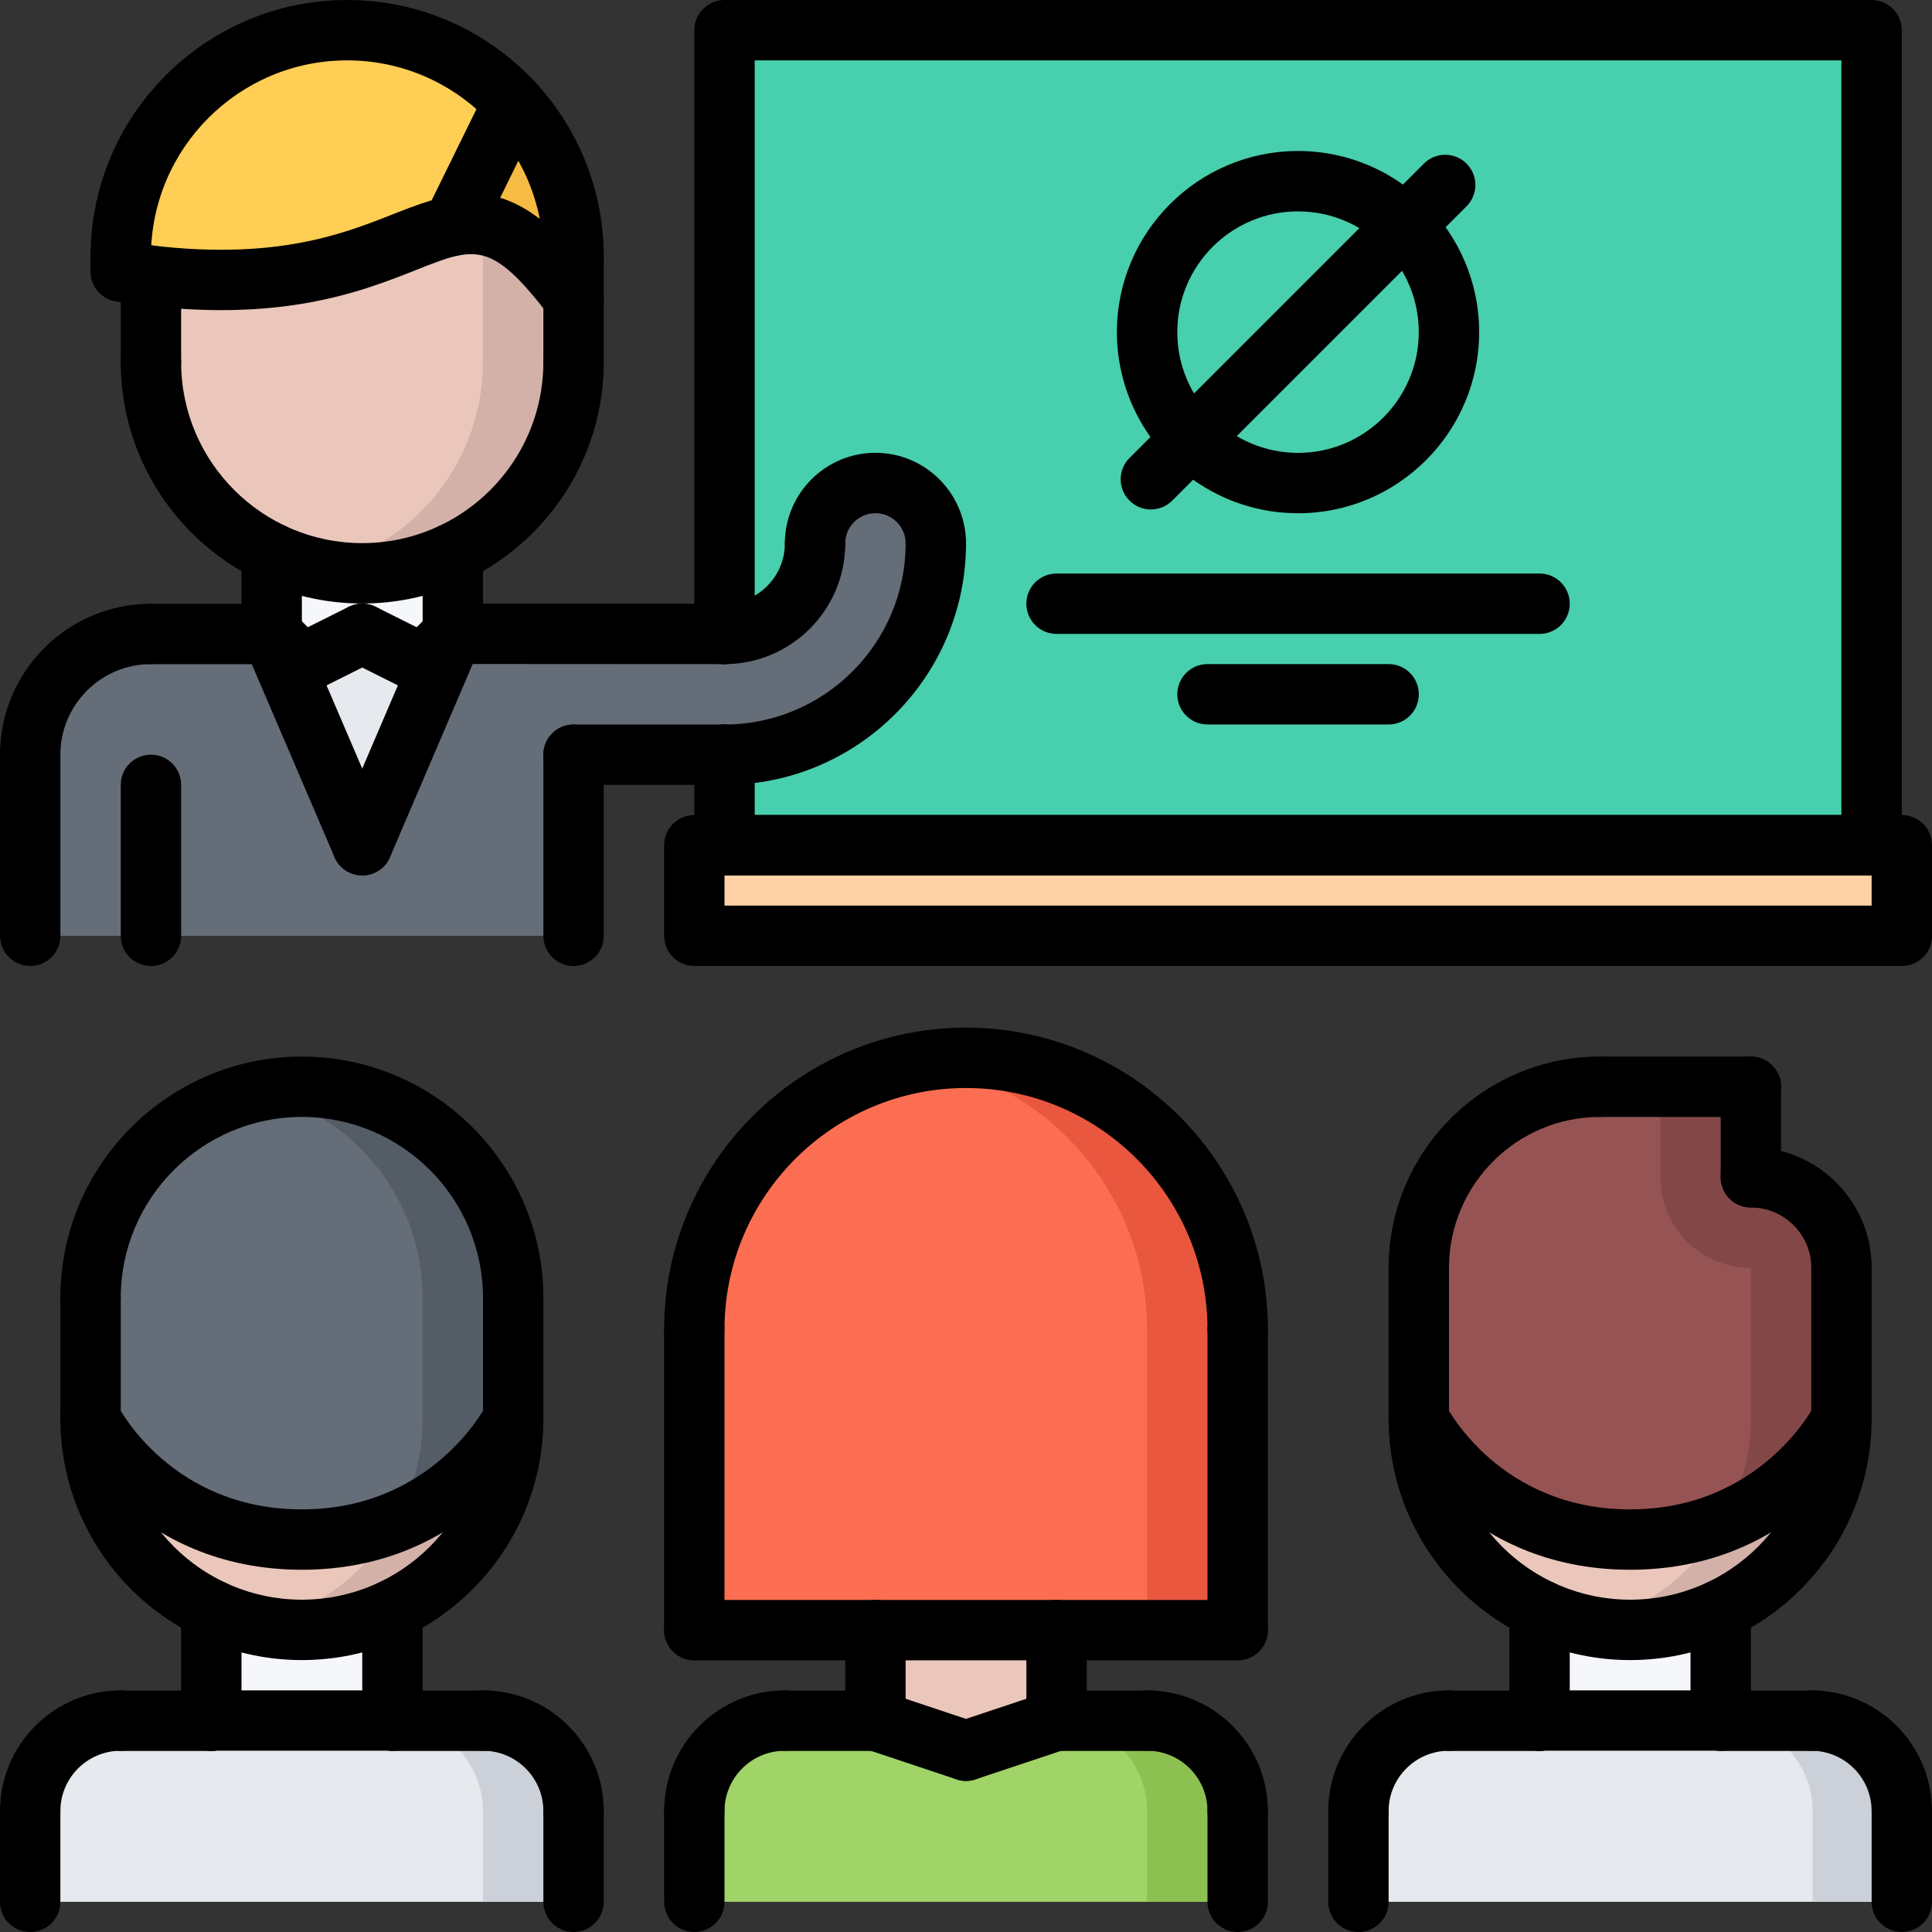 <svg id="icons" enable-background="new 0 0 64 64" height="512" viewBox="0 0 64 64" width="512" xmlns="http://www.w3.org/2000/svg"><rect x="0" y="0" width="64" height="64" fill="#333333" stroke="none"/><g><g><path d="m17 46.99v.01s-2 4-7 4-7-4-7-4v-.01-4c0-3.86 3.13-6.99 7-6.99s7 3.13 7 6.99z" fill="#656d78"/></g><g><path d="m10 36c-.516 0-1.018.06-1.502.165 3.146.687 5.499 3.479 5.499 6.825v4 .01c0 2.79-1.64 5.2-4 6.31-.473.229-.974.4-1.497.516.484.106.986.165 1.5.165 1.08 0 2.09-.24 3-.681 2.36-1.109 4-3.52 4-6.31v-.01-4c0-3.86-3.13-6.99-7-6.99z" fill="#545c66"/></g><g><path d="m9 21 1 .99 2-1 2 1 1-1-3 7.01z" fill="#e6e9ed"/></g><g><path d="m5 9.13c5.81.68 8.13-1.27 10-1.649 1.24-.261 2.28.149 4 2.39v2.12.009c0 2.79-1.64 5.2-4 6.31-.91.44-1.93.681-3 .681s-2.09-.24-3-.681c-2.36-1.11-4-3.52-4-6.31v-.01z" fill="#eac6bb"/></g><g><path d="m15.997 7.449v4.541.01c0 2.79-1.64 5.2-4 6.31-.473.229-.976.4-1.499.516.485.106.987.165 1.502.165 1.07 0 2.09-.24 3-.681 2.36-1.109 4-3.52 4-6.31v-.01-2.12c-1.246-1.624-2.136-2.278-3.003-2.421z" fill="#d3b1a9"/></g><g><path d="m16.99 3.41-1.99 4.06v.01c-1.87.38-4.19 2.33-10 1.65-.32-.04-.66-.09-1-.14v-.49c0-4.14 3.36-7.5 7.5-7.5 2.17 0 4.13.93 5.49 2.41z" fill="#ffce54"/></g><g><path d="m12 20.99-2 1-1-.99v-.01-2.67-.01c.91.44 1.93.681 3 .681s2.09-.24 3-.681v.011 2.67l-1 1z" fill="#f5f7fa"/></g><g><path d="m19 31h-14-4v-6c0-2.21 1.79-4 4-4h4l3 7 3-7.01 9 .01c1.66 0 3-1.34 3-3 0-1.11.9-2 2-2s2 .89 2 2c0 3.87-3.13 7-7 7h-5z" fill="#656d78"/></g><g><path d="m24 1v20c1.66 0 3-1.34 3-3 0-1.11.9-2 2-2s2 .89 2 2c0 3.87-3.13 7-7 7v3h38v-27z" fill="#48cfad"/></g><g><path d="m63 28v3h-36-4v-3h1 38z" fill="#ffd2a6"/></g><g><path d="m19 9.87c-1.72-2.24-2.76-2.65-4-2.39v-.01l1.99-4.06c1.25 1.34 2.01 3.12 2.01 5.09z" fill="#f6bb42"/></g><g><path d="m26 57h3v-.01l3 1 3-1v.01h3v-.01c1.66 0 3 1.35 3 3v3.01h-18v-3.01c0-1.65 1.34-3 3-3z" fill="#a0d468"/></g><g><g><path d="m35 56.99h-.001z" fill="#8cc152"/></g><g><path d="m34.971 57h.026v-.009z" fill="#8cc152"/></g><g><path d="m38 56.99v.01h-2.906c1.614.053 2.903 1.373 2.903 2.99v3.01h3.003v-3.01c0-1.65-1.34-3-3-3z" fill="#8cc152"/></g></g><g><path d="m19 59.99v3.01h-18v-3.01c0-1.65 1.34-3 3-3v.01h3v-.01h6v.01h3v-.01c1.66 0 3 1.35 3 3z" fill="#e6e9ed"/></g><g><g><path d="m13 56.99h-.003z" fill="#ccd1d9"/></g><g><path d="m16 56.99v.01h-2.906c1.614.053 2.903 1.373 2.903 2.99v3.01h3.003v-3.01c0-1.65-1.34-3-3-3z" fill="#ccd1d9"/></g></g><g><path d="m41 44.04v9.96h-6-6-6v-9.96c0-4.97 4.03-9 9-9s9 4.03 9 9z" fill="#fc6e51"/></g><g><path d="m32 35.04c-.513 0-1.012.053-1.502.135 4.254.717 7.499 4.408 7.499 8.865v9.96h3.003v-9.96c0-4.97-4.03-9-9-9z" fill="#e9573f"/></g><g><path d="m57 53.32v3.67h-6v-3.67-.01c.91.44 1.93.681 3 .681 1.08 0 2.09-.24 3-.681z" fill="#f5f7fa"/></g><g><path d="m35 54v2.99l-3 1-3-1v-2.99z" fill="#eac6bb"/></g><g><path d="m58 36v3c1.66 0 2.99 1.33 3 2.99v.01 4.99.01s-2 4-7 4-7-4-7-4v-.01-4.99-.01c.01-3.32 2.68-5.99 6-5.99z" fill="#965353"/></g><g><path d="m63 59.99v3.01h-18v-3.01c0-1.65 1.34-3 3-3v.01h3v-.01h6v.01h3v-.01c1.66 0 3 1.35 3 3z" fill="#e6e9ed"/></g><g><path d="m54 53.99c-1.07 0-2.09-.24-3-.681-2.36-1.109-4-3.52-4-6.31 0 0 2 4 7 4s7-4 7-4c0 2.79-1.64 5.2-4 6.31-.91.441-1.92.681-3 .681z" fill="#eac6bb"/></g><g><path d="m57.084 50.418c-.709 1.256-1.78 2.277-3.087 2.892-.473.229-.974.4-1.497.516.242.053.488.095.738.122.251.027.504.043.762.043 1.08 0 2.09-.24 3-.681 2.36-1.109 4-3.52 4-6.31 0 0-1.162 2.311-3.916 3.418z" fill="#d3b1a9"/></g><g><path d="m58 39v-3h-3v3c0 1.657 1.343 3 3 3v5h-.003c0 1.245-.341 2.406-.913 3.418 2.754-1.107 3.916-3.418 3.916-3.418v-.01-4.99-.01c-.01-1.66-1.34-2.99-3-2.99z" fill="#844747"/></g><g><path d="m10 53.99c-1.07 0-2.09-.24-3-.681-2.36-1.109-4-3.519-4-6.309 0 0 2 4 7 4s7-4 7-4c0 2.79-1.64 5.2-4 6.31-.91.44-1.92.68-3 .68z" fill="#eac6bb"/></g><g><path d="m13 56.99h-6v-3.67-.01c.91.44 1.93.681 3 .681 1.08 0 2.09-.24 3-.681v.011z" fill="#f5f7fa"/></g><g><path d="m13.084 50.418c-.709 1.256-1.78 2.277-3.087 2.892-.473.229-.974.4-1.497.516.242.053.488.095.738.122.251.027.504.042.762.042 1.08 0 2.09-.24 3-.681 2.36-1.109 4-3.52 4-6.31 0 .001-1.162 2.312-3.916 3.419z" fill="#d3b1a9"/></g><g><g><path d="m57.049 56.99h-.003z" fill="#ccd1d9"/></g><g><path d="m60.049 56.99v.01h-2.906c1.614.053 2.903 1.373 2.903 2.99v3.01h3.003v-3.01c0-1.65-1.34-3-3-3z" fill="#ccd1d9"/></g></g></g><g><g><path d="m61 48c-.553 0-1-.447-1-1v-5.004c0-.553.447-1 1-1s1 .447 1 1v5.004c0 .553-.447 1-1 1z"/></g><g><path d="m63 60.995c-.553 0-1-.447-1-1 0-1.103-.897-1.999-2-1.999-.553 0-1-.447-1-1s.447-1 1-1c2.206 0 4 1.794 4 3.999 0 .553-.447 1-1 1z"/></g><g><path d="m63 64c-.553 0-1-.447-1-1v-3.005c0-.553.447-1 1-1s1 .447 1 1v3.005c0 .553-.447 1-1 1z"/></g><g><g><path d="m61.999 28.997h-37.998c-.553 0-1-.447-1-1v-2.997c0-.553.447-1 1-1s1 .447 1 1v1.997h35.998v-24.997h-35.998v19c0 .553-.447 1-1 1s-1-.447-1-1v-20c0-.553.447-1 1-1h37.998c.553 0 1 .447 1 1v26.997c0 .553-.447 1-1 1z"/></g><g><path d="m5 32c-.553 0-1-.447-1-1v-5c0-.553.447-1 1-1s1 .447 1 1v5c0 .553-.447 1-1 1z"/></g><g><path d="m9 22.002h-4c-.553 0-1-.447-1-1s.447-1 1-1h4c.553 0 1 .447 1 1s-.447 1-1 1z"/></g><g><path d="m1 26c-.553 0-1-.447-1-1 0-2.757 2.243-5 5-5 .553 0 1 .447 1 1s-.447 1-1 1c-1.654 0-3 1.346-3 3 0 .553-.447 1-1 1z"/></g><g><path d="m1 32c-.553 0-1-.447-1-1v-6c0-.553.447-1 1-1s1 .447 1 1v6c0 .553-.447 1-1 1z"/></g><g><path d="m19 32c-.553 0-1-.447-1-1v-6c0-.553.447-1 1-1s1 .447 1 1v6c0 .553-.447 1-1 1z"/></g><g><path d="m24 26h-5c-.553 0-1-.447-1-1s.447-1 1-1h5c.553 0 1 .447 1 1s-.447 1-1 1z"/></g><g><path d="m31 19c-.553 0-1-.447-1-1 0-.552-.448-1-1-1s-1 .448-1 1c0 .553-.447 1-1 1s-1-.447-1-1c0-1.654 1.346-3 3-3s3 1.346 3 3c0 .553-.447 1-1 1z"/></g><g><path d="m24 26c-.553 0-1-.447-1-1s.447-1 1-1c3.309 0 6-2.691 6-6 0-.553.447-1 1-1s1 .447 1 1c0 4.411-3.589 8-8 8z"/></g><g><path d="m24 22c-.553 0-1-.447-1-1s.447-1 1-1c1.103 0 2-.897 2-2 0-.553.447-1 1-1s1 .447 1 1c0 2.206-1.794 4-4 4z"/></g><g><g><path d="m61.002 43.001c-.553 0-1-.447-1-1 0-1.104-.898-2.001-2.002-2.001-.553 0-1-.447-1-1s.447-1 1-1c2.207 0 4.002 1.795 4.002 4.001 0 .553-.447 1-1 1z"/></g><g><path d="m58 40c-.553 0-1-.447-1-1v-3c0-.553.447-1 1-1s1 .447 1 1v3c0 .553-.447 1-1 1z"/></g><g><path d="m47 43c-.553 0-1-.447-1-1 0-3.859 3.141-7 7-7 .553 0 1 .447 1 1s-.447 1-1 1c-2.757 0-5 2.243-5 5 0 .553-.447 1-1 1z"/></g><g><path d="m58 37h-5c-.553 0-1-.447-1-1s.447-1 1-1h5c.553 0 1 .447 1 1s-.447 1-1 1z"/></g></g><g><path d="m54 52c-5.554 0-7.802-4.367-7.895-4.553-.247-.494-.047-1.095.447-1.342.493-.244 1.092-.048 1.34.443.075.145 1.821 3.452 6.108 3.452 4.332 0 6.088-3.413 6.105-3.447.248-.494.847-.692 1.342-.447.494.247.694.848.447 1.342-.092.185-2.34 4.552-7.894 4.552z"/></g><g><path d="m47 48c-.553 0-1-.447-1-1v-5.004c0-.553.447-1 1-1s1 .447 1 1v5.004c0 .553-.447 1-1 1z"/></g><g><path d="m45 60.995c-.553 0-1-.447-1-1 0-2.205 1.794-3.999 4-3.999.553 0 1 .447 1 1s-.447 1-1 1c-1.103 0-2 .896-2 1.999 0 .553-.447 1-1 1z"/></g><g><path d="m51 58.002h-3c-.553 0-1-.447-1-1s.447-1 1-1h3c.553 0 1 .447 1 1s-.447 1-1 1z"/></g><g><path d="m45 64c-.553 0-1-.447-1-1v-3.005c0-.553.447-1 1-1s1 .447 1 1v3.005c0 .553-.447 1-1 1z"/></g><g><path d="m60 58.002h-3c-.553 0-1-.447-1-1s.447-1 1-1h3c.553 0 1 .447 1 1s-.447 1-1 1z"/></g><g><path d="m51 58.002c-.553 0-1-.447-1-1v-3.684c0-.553.447-1 1-1s1 .447 1 1v3.684c0 .553-.447 1-1 1z"/></g><g><path d="m57 57.995c-.553 0-1-.447-1-1v-3.677c0-.553.447-1 1-1s1 .447 1 1v3.677c0 .553-.447 1-1 1z"/></g><g><path d="m54 54.992c-4.411 0-8-3.588-8-7.997 0-.553.447-1 1-1s1 .447 1 1c0 3.307 2.691 5.997 6 5.997s6-2.69 6-5.997c0-.553.447-1 1-1s1 .447 1 1c0 4.409-3.589 7.997-8 7.997z"/></g><g><path d="m57 57.995h-6c-.553 0-1-.447-1-1s.447-1 1-1h6c.553 0 1 .447 1 1s-.447 1-1 1z"/></g><g><path d="m10 52c-5.554 0-7.802-4.367-7.895-4.553-.247-.494-.047-1.095.447-1.342.492-.244 1.092-.048 1.34.443.075.145 1.821 3.452 6.108 3.452 4.332 0 6.088-3.413 6.105-3.447.247-.494.848-.692 1.342-.447.494.247.694.848.447 1.342-.092.185-2.34 4.552-7.894 4.552z"/></g><g><path d="m3 48c-.553 0-1-.447-1-1v-4.004c0-.553.447-1 1-1s1 .447 1 1v4.004c0 .553-.447 1-1 1z"/></g><g><path d="m17 48c-.553 0-1-.447-1-1v-4.004c0-.553.447-1 1-1s1 .447 1 1v4.004c0 .553-.447 1-1 1z"/></g><g><path d="m1 60.995c-.553 0-1-.447-1-1 0-2.205 1.794-3.999 4-3.999.553 0 1 .447 1 1s-.447 1-1 1c-1.103 0-2 .896-2 1.999 0 .553-.447 1-1 1z"/></g><g><path d="m7 58.002h-3c-.553 0-1-.447-1-1s.447-1 1-1h3c.553 0 1 .447 1 1s-.447 1-1 1z"/></g><g><path d="m1 64c-.553 0-1-.447-1-1v-3.005c0-.553.447-1 1-1s1 .447 1 1v3.005c0 .553-.447 1-1 1z"/></g><g><path d="m19 60.995c-.553 0-1-.447-1-1 0-1.103-.897-1.999-2-1.999-.553 0-1-.447-1-1s.447-1 1-1c2.206 0 4 1.794 4 3.999 0 .553-.447 1-1 1z"/></g><g><path d="m16 58.002h-3c-.553 0-1-.447-1-1s.447-1 1-1h3c.553 0 1 .447 1 1s-.447 1-1 1z"/></g><g><path d="m19 64c-.553 0-1-.447-1-1v-3.005c0-.553.447-1 1-1s1 .447 1 1v3.005c0 .553-.447 1-1 1z"/></g><g><path d="m7 58.002c-.553 0-1-.447-1-1v-3.684c0-.553.447-1 1-1s1 .447 1 1v3.684c0 .553-.447 1-1 1z"/></g><g><path d="m13 57.995c-.553 0-1-.447-1-1v-3.677c0-.553.447-1 1-1s1 .447 1 1v3.677c0 .553-.447 1-1 1z"/></g><g><path d="m10 54.992c-4.411 0-8-3.588-8-7.997 0-.553.447-1 1-1s1 .447 1 1c0 3.307 2.691 5.997 6 5.997s6-2.69 6-5.997c0-.553.447-1 1-1s1 .447 1 1c0 4.409-3.589 7.997-8 7.997z"/></g><g><path d="m17 43.996c-.553 0-1-.447-1-1 0-3.307-2.691-5.996-6-5.996s-6 2.689-6 5.996c0 .553-.447 1-1 1s-1-.447-1-1c0-4.409 3.589-7.996 8-7.996s8 3.587 8 7.996c0 .553-.447 1-1 1z"/></g><g><path d="m13 57.995h-6c-.553 0-1-.447-1-1s.447-1 1-1h6c.553 0 1 .447 1 1s-.447 1-1 1z"/></g><g><g><path d="m41 55c-.553 0-1-.447-1-1v-9.958c0-.553.447-1 1-1s1 .447 1 1v9.958c0 .553-.447 1-1 1z"/></g><g><path d="m41 55h-18c-.553 0-1-.447-1-1s.447-1 1-1h18c.553 0 1 .447 1 1s-.447 1-1 1z"/></g><g><path d="m23 55c-.553 0-1-.447-1-1v-9.958c0-.553.447-1 1-1s1 .447 1 1v9.958c0 .553-.447 1-1 1z"/></g><g><path d="m41 45.042c-.553 0-1-.447-1-1 0-4.411-3.589-8-8-8s-8 3.589-8 8c0 .553-.447 1-1 1s-1-.447-1-1c0-5.514 4.486-10 10-10s10 4.486 10 10c0 .553-.447 1-1 1z"/></g><g><g><path d="m23 60.995c-.553 0-1-.447-1-1 0-2.205 1.794-3.999 4-3.999.553 0 1 .447 1 1s-.447 1-1 1c-1.103 0-2 .896-2 1.999 0 .553-.447 1-1 1z"/></g><g><path d="m29 58.002h-3c-.553 0-1-.447-1-1s.447-1 1-1h3c.553 0 1 .447 1 1s-.447 1-1 1z"/></g><g><path d="m23 64c-.553 0-1-.447-1-1v-3.005c0-.553.447-1 1-1s1 .447 1 1v3.005c0 .553-.447 1-1 1z"/></g><g><path d="m41 60.995c-.553 0-1-.447-1-1 0-1.103-.897-1.999-2-1.999-.553 0-1-.447-1-1s.447-1 1-1c2.206 0 4 1.794 4 3.999 0 .553-.447 1-1 1z"/></g><g><path d="m38 58.002h-3c-.553 0-1-.447-1-1s.447-1 1-1h3c.553 0 1 .447 1 1s-.447 1-1 1z"/></g><g><path d="m41 64c-.553 0-1-.447-1-1v-3.005c0-.553.447-1 1-1s1 .447 1 1v3.005c0 .553-.447 1-1 1z"/></g><g><path d="m29 58.002c-.553 0-1-.447-1-1v-3.002c0-.553.447-1 1-1s1 .447 1 1v3.002c0 .553-.447 1-1 1z"/></g><g><path d="m35 57.995c-.553 0-1-.447-1-1v-2.995c0-.553.447-1 1-1s1 .447 1 1v2.995c0 .553-.447 1-1 1z"/></g><g><path d="m32 58.995c-.104 0-.211-.017-.316-.052l-3-1c-.523-.174-.807-.74-.632-1.265.175-.523.735-.809 1.265-.632l3 1c.523.174.807.74.632 1.265-.14.419-.53.684-.949.684z"/></g><g><path d="m32 58.995c-.419 0-.809-.265-.948-.684-.175-.524.108-1.091.632-1.265l3-1c.529-.177 1.09.108 1.265.632s-.108 1.091-.632 1.265l-3 1c-.106.036-.213.052-.317.052z"/></g></g></g><g><path d="m5 13c-.553 0-1-.447-1-1v-2.868c0-.553.447-1 1-1s1 .447 1 1v2.868c0 .553-.447 1-1 1z"/></g><g><path d="m19 13c-.553 0-1-.447-1-1v-3.501c0-.553.447-1 1-1s1 .447 1 1v3.501c0 .553-.447 1-1 1z"/></g><g><path d="m19 9.499c-.553 0-1-.447-1-1 0-3.584-2.916-6.499-6.501-6.499-3.584 0-6.499 2.915-6.499 6.499 0 .553-.447 1-1 1s-1-.447-1-1c0-4.686 3.813-8.499 8.499-8.499 4.688 0 8.501 3.813 8.501 8.499 0 .553-.447 1-1 1z"/></g><g><path d="m19.001 10.87c-.301 0-.598-.135-.795-.392-1.931-2.522-2.455-2.315-4.414-1.538-1.877.745-4.716 1.871-9.948 1.042-.545-.086-.918-.597-.831-1.143.086-.545.595-.923 1.144-.831 4.691.74 7.124-.223 8.899-.927 2.411-.956 4.027-1.359 6.738 2.181.336.438.253 1.066-.186 1.402-.181.139-.395.206-.607.206z"/></g><g><path d="m14.999 8.476c-.147 0-.298-.033-.44-.103-.495-.243-.699-.843-.456-1.338l2-4.071c.242-.497.839-.701 1.339-.457.495.243.699.843.456 1.338l-2 4.071c-.174.355-.53.56-.899.56z"/></g><g><path d="m24 22-9.001-.005c-.552 0-.999-.448-.999-1.001 0-.552.448-.999 1-.999h.001l9 .005c.552 0 .999.448.999 1.001 0 .552-.448.999-1 .999z"/></g><g><path d="m9 22.002c-.553 0-1-.447-1-1v-2.684c0-.553.447-1 1-1s1 .447 1 1v2.684c0 .553-.447 1-1 1z"/></g><g><path d="m15 21.995c-.553 0-1-.447-1-1v-2.677c0-.553.447-1 1-1s1 .447 1 1v2.677c0 .553-.447 1-1 1z"/></g><g><path d="m12 19.992c-4.411 0-8-3.588-8-7.997 0-.553.447-1 1-1s1 .447 1 1c0 3.307 2.691 5.997 6 5.997s6-2.69 6-5.997c0-.553.447-1 1-1s1 .447 1 1c0 4.409-3.589 7.997-8 7.997z"/></g><g><path d="m10.001 22.995c-.367 0-.72-.202-.896-.553-.247-.494-.047-1.095.447-1.342l2-1c.494-.245 1.095-.048 1.342.447.247.494.047 1.095-.447 1.342l-2 1c-.143.072-.296.106-.446.106z"/></g><g><path d="m14 22.995c-.256 0-.512-.098-.707-.293-.391-.391-.391-1.023 0-1.414l1-1c.391-.391 1.023-.391 1.414 0s.391 1.023 0 1.414l-1 1c-.195.195-.451.293-.707.293z"/></g><g><path d="m10 22.995c-.256 0-.512-.098-.707-.293l-1-1c-.391-.391-.391-1.023 0-1.414s1.023-.391 1.414 0l1 1c.391.391.391 1.023 0 1.414-.195.195-.451.293-.707.293z"/></g><g><path d="m13.999 22.995c-.15 0-.303-.034-.446-.105l-2-1c-.494-.247-.694-.848-.447-1.342.248-.495.849-.692 1.342-.447l2 1c.494.247.694.848.447 1.342-.176.35-.529.552-.896.552z"/></g><g><path d="m4 9.995c-.553 0-1-.447-1-1v-.496c0-.553.447-1 1-1s1 .447 1 1v.496c0 .553-.447 1-1 1z"/></g><g><path d="m12 29c-.388 0-.757-.227-.919-.606l-3-6.998c-.218-.507.018-1.095.525-1.313.503-.221 1.096.016 1.313.525l3 6.998c.218.507-.018 1.095-.525 1.313-.128.056-.262.081-.394.081z"/></g><g><path d="m12 29c-.132 0-.266-.025-.394-.081-.508-.217-.743-.805-.525-1.313l3-7.005c.218-.51.808-.746 1.313-.525.508.217.743.805.525 1.313l-3 7.005c-.162.379-.531.606-.919.606z"/></g><g><path d="m63 32h-40c-.553 0-1-.447-1-1v-3.001c0-.553.447-1 1-1h40c.553 0 1 .447 1 1v3.001c0 .553-.447 1-1 1zm-39-2h38v-1.001h-38z"/></g><g><path d="m42.999 17.002c-3.309 0-6-2.691-6-6s2.691-6 6-6 6 2.691 6 6-2.691 6-6 6zm0-10c-2.206 0-4 1.794-4 4s1.794 4 4 4 4-1.794 4-4-1.794-4-4-4z"/></g><g><path d="m38.124 16.877c-.256 0-.512-.098-.707-.293-.391-.391-.391-1.023 0-1.414l9.75-9.75c.391-.391 1.023-.391 1.414 0s.391 1.023 0 1.414l-9.75 9.75c-.195.195-.451.293-.707.293z"/></g><g><path d="m51 20.999h-16c-.553 0-1-.447-1-1s.447-1 1-1h16c.553 0 1 .447 1 1s-.447 1-1 1z"/></g><g><path d="m46 23.999h-6c-.553 0-1-.447-1-1s.447-1 1-1h6c.553 0 1 .447 1 1s-.447 1-1 1z"/></g></g></g></svg>
